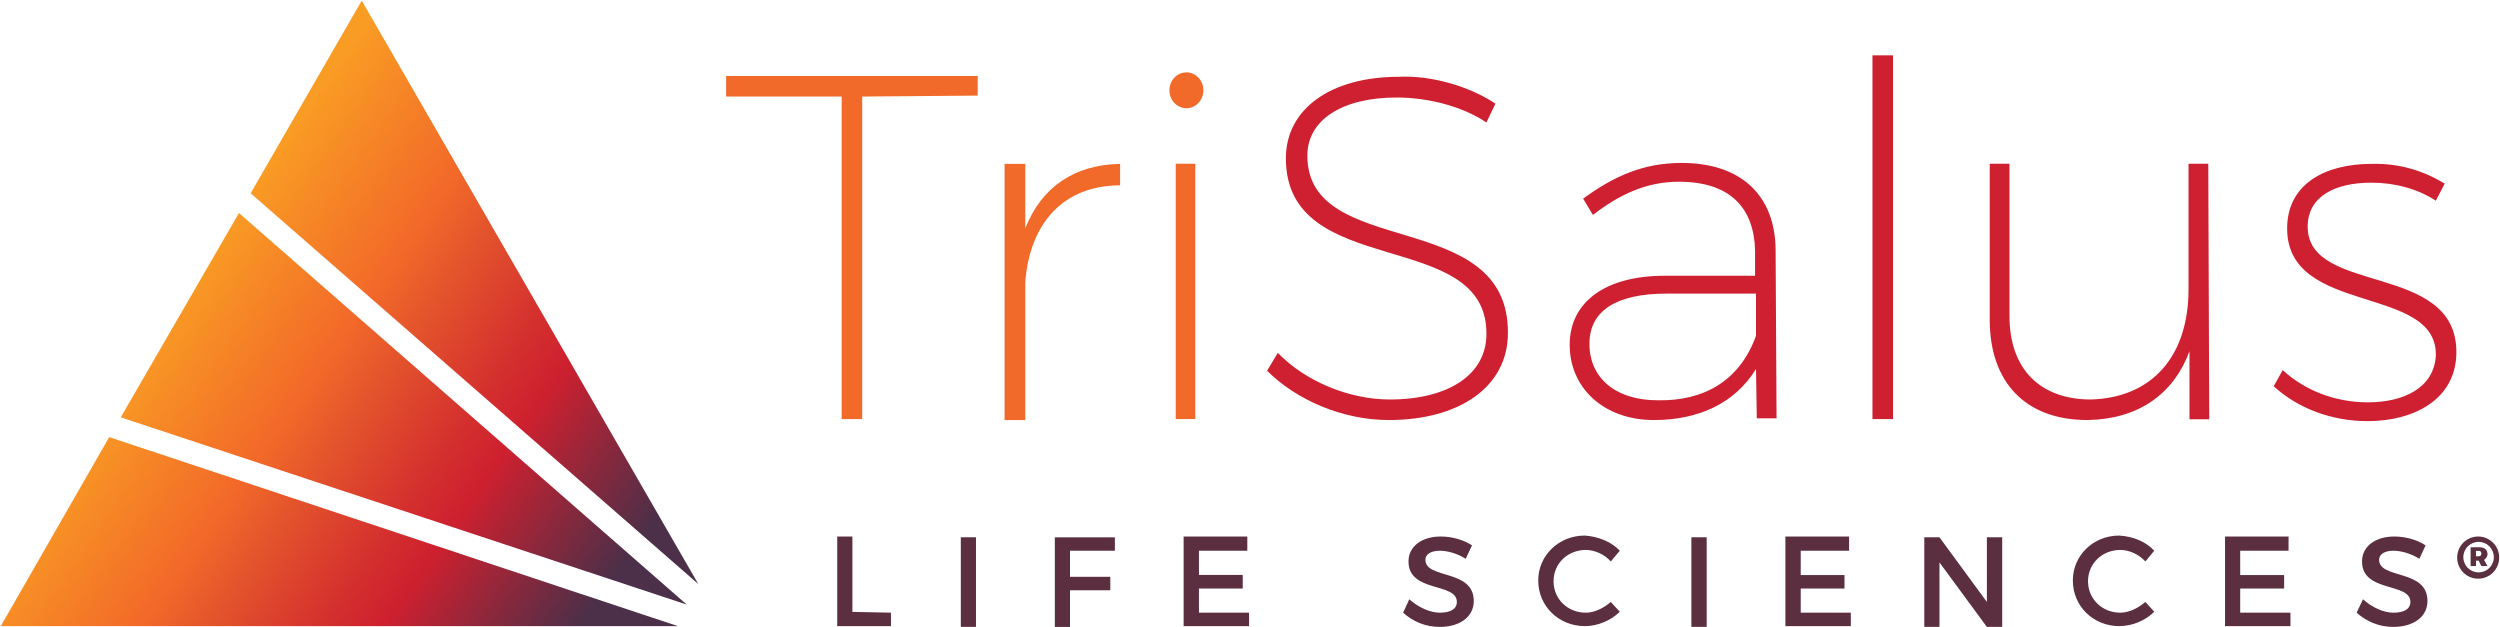 <svg version="1.2" xmlns="http://www.w3.org/2000/svg" viewBox="0 0 1582 397" width="1582" height="397">
	<title>TriSalus-Logo_FINAL-svg</title>
	<defs>
		<linearGradient id="g1" x2="1" gradientUnits="userSpaceOnUse" gradientTransform="matrix(339.413,237.654,-94.503,134.967,97.322,188.015)">
			<stop offset=".025" stop-color="#f99c24"/>
			<stop offset=".274" stop-color="#f26829"/>
			<stop offset=".359" stop-color="#e3532c"/>
			<stop offset=".497" stop-color="#d4302e"/>
			<stop offset=".573" stop-color="#ce202f"/>
			<stop offset=".82" stop-color="#4c2f48"/>
		</linearGradient>
		<linearGradient id="g2" x2="1" gradientUnits="userSpaceOnUse" gradientTransform="matrix(339.173,237.49,-110.782,158.215,177.124,74.22)">
			<stop offset=".025" stop-color="#f99c24"/>
			<stop offset=".274" stop-color="#f26829"/>
			<stop offset=".359" stop-color="#e3532c"/>
			<stop offset=".497" stop-color="#d4302e"/>
			<stop offset=".573" stop-color="#ce202f"/>
			<stop offset=".82" stop-color="#4c2f48"/>
		</linearGradient>
		<linearGradient id="g3" x2="1" gradientUnits="userSpaceOnUse" gradientTransform="matrix(339.413,237.654,-160.698,229.505,38.094,272.659)">
			<stop offset=".025" stop-color="#f99c24"/>
			<stop offset=".274" stop-color="#f26829"/>
			<stop offset=".359" stop-color="#e3532c"/>
			<stop offset=".497" stop-color="#d4302e"/>
			<stop offset=".573" stop-color="#ce202f"/>
			<stop offset=".82" stop-color="#4c2f48"/>
		</linearGradient>
	</defs>
	<style>
		.s0 { fill: #f26a2a } 
		.s1 { fill: #ce2030 } 
		.s2 { fill: #5b2e40 } 
		.s3 { fill: url(#g1) } 
		.s4 { fill: url(#g2) } 
		.s5 { fill: url(#g3) } 
	</style>
	<path id="Layer" class="s0" d="m545.6 61.1v204.1h-13v-204.1h-73.1v-13h159.2v12.4zm103.2 83.4c10.2-26.1 31.1-40.3 60-40.8v13.6c-35.7 0-57.2 23.8-60 61.2v87.3h-13.1v-162.1h13.1zm102-76c-6 0-10.8-5.1-10.8-11.4 0-6.2 4.8-11.3 10.8-11.3 5.9 0 10.7 5.1 10.7 11.3 0 6.3-4.8 11.4-10.7 11.4zm-6.8 196.7v-161.6h12.4v161.6z"/>
	<path id="Layer" fill-rule="evenodd" class="s1" d="m946.3 65.6l-5.7 11.9c-15.9-10.7-38-15.8-56.7-15.8-34.5 0-56.6 14.1-56.6 36.8 0 66.4 127.5 31.8 126.9 112.3 0 33.5-30 55-75.4 55-28.9 0-58.3-12.5-77-31.2l6.8-11.3c17.5 18.1 45.3 29.5 70.8 29.5 37.4 0 61.2-15.9 61.2-41.4 0.6-68.1-126.9-33.5-126.9-111.2 0-31.2 28.3-51.6 71.4-51.6 20.9-1.1 45.3 6.3 61.2 17zm164.9 167.9c-13.6 22.1-36.9 32.3-64.6 32.3-31.8 0-53.3-20.4-53.3-47.6 0-27.2 22.7-43.7 60.1-43.7h57.2v-15.9c-0.6-27.2-15.9-43.6-48.2-43.6-20.4 0-37.4 7.9-54.4 21l-6.2-10.3c19.3-14.1 38-22.6 62.3-22.6 38 0 59 20.9 59.5 54.4l0.6 107.2h-12.5zm0-21v-26.7h-56.6c-31.8 0-48.8 10.8-48.8 31.8 0 21.5 16.5 35.7 43.1 35.7 29.5 0.6 52.1-12.5 62.3-40.8zm73.7-177.5h13v230.2h-13zm213.1 230.3h-12.5v-43.1c-10.2 27.7-32.9 43.1-64.6 43.6-39.1 0-61.8-23.8-61.8-63.5v-98.7h12.5v96.4c0 33.5 19.3 52.8 51.6 52.8 39.1-1.2 61.7-27.8 61.7-69.8v-79.4h12.5zm149-149.1l-5.6 10.8c-11.4-7.4-25.5-11.4-40.8-11.4-22.7 0-40.3 8.5-40.3 27.8 0 43.7 94.1 22.1 94.1 79.4 0 30.1-27.2 43.7-56.1 43.7-22.7 0-44.2-8-59.5-22.1l5.7-10.2c14.1 13 33.4 20.4 53.8 20.4 22.7 0 41.9-9.1 43.1-29.5 1.1-45.4-94.1-25-94.1-80.5 0-28.4 24.4-40.9 53.3-40.9 18.1-0.5 33.4 4.6 46.4 12.5z"/>
	<path id="Layer" class="s2" d="m563.8 387.7v8.5h-34v-56.7h9.6v47.7zm44.2-47.7h9.6v56.7h-9.6zm69.1 8.5v16.5h25.5v8.5h-25.5v23.2h-9.6v-56.7h38v8.5zm81.6 0v15.3h27.7v8.6h-27.7v15.3h31.7v8.5h-41.4v-56.7h40.3v9zm172.8-3.4l-4 8.5c-6.2-3.9-12.4-5.1-16.4-5.1-5.7 0-9.1 2.3-9.1 5.7 0 12.5 30.6 5.7 30.6 26.1 0 10.2-9 16.4-21.5 16.4-9.1 0-17-3.4-23.2-9l3.9-8.5c5.7 5.1 13.1 8.5 19.3 8.5 6.8 0 10.8-2.3 10.8-6.8 0-12.5-30.6-5.7-30.6-25.6 0-9.6 8.5-15.8 20.4-15.8 7.3 0 14.7 2.2 19.8 5.6zm93.5 3.4l-5.7 6.8c-3.9-4.5-10.2-7.3-15.8-7.3-11.4 0-20.4 8.5-20.4 19.8 0 11.4 9 19.9 20.4 19.9 5.6 0 11.3-2.9 15.8-6.8l5.7 6.2c-5.7 5.7-14.2 9.1-22.1 9.1-16.4 0-29.5-12.5-29.5-28.9 0-15.9 13.1-28.4 29.5-28.4 8.5 0.6 17 4 22.1 9.6zm45.3-8.5h9.7v56.7h-9.7zm69.2 8.5v15.4h27.7v8.5h-27.7v15.3h31.7v8.5h-41.4v-56.7h40.3v9zm117.8 48.2l-30-40.8v40.8h-9.6v-56.7h9.6l30 40.9v-40.9h9.7v56.7zm105.9-48.2l-5.6 6.8c-4-4.5-10.2-7.3-15.9-7.3-11.3 0-20.4 8.5-20.4 19.8 0 11.4 9.1 19.9 20.4 19.9 5.7 0 11.3-2.9 15.9-6.8l5.6 6.2c-5.6 5.7-14.1 9.1-22.1 9.1-16.4 0-29.4-12.5-29.4-28.9 0-15.9 13-28.4 29.4-28.4 9.1 0.6 17 4 22.1 9.6zm54.4 0v15.4h27.8v8.5h-27.8v15.3h31.8v8.5h-41.4v-56.7h40.2v9zm117.3-3.4l-3.9 8.5c-6.3-3.9-12.5-5.1-16.5-5.1-5.6 0-9 2.3-9 5.7 0 12.5 30.6 5.7 30.6 26.1 0 10.2-9.1 16.4-21.6 16.4-9 0-17-3.4-23.2-9l4-8.5c5.6 5.1 13 8.5 19.2 8.5 6.8 0 10.8-2.3 10.8-6.8 0-12.5-30.6-5.7-30.6-25.6 0-9.6 8.5-15.8 20.4-15.8 7.4 0 14.7 2.2 19.8 5.6z"/>
	<path id="Layer" class="s3" d="m151.2 134.8l-74.8 129.3 358.2 118.5z"/>
	<path id="Layer" class="s4" d="m228.9 0.4l-70.3 121.9 283.3 247.3z"/>
	<path id="Layer" class="s5" d="m428.9 396.2l-359.8-119.6-68.6 119.6z"/>
	<path id="Layer" fill-rule="evenodd" class="s2" d="m1568.2 366.2c-7.4 0-13.3-6-13.3-13.4 0-7.3 5.9-13.3 13.3-13.3 7.3 0 13.3 6 13.3 13.3 0 7.4-6 13.4-13.3 13.4zm9.9-13.6c0-5.4-4.3-9.7-9.6-9.7-5.4 0-9.7 4.3-9.7 9.7 0 5.3 4.3 9.6 9.7 9.6 5.3 0 9.6-4.3 9.6-9.6zm-6.2 1.7l2.2 3.9h-3.9l-1.7-3.4h-1.7v3.4h-3.4v-11.9h5.6c3.4 0 5.1 1.7 5.1 4.6 0 1.1-1.1 2.8-2.2 3.4zm-3.4-2.3q1.7 0 1.7-1.7 0-1.7-1.7-1.7h-1.7v3.4z"/>
</svg>